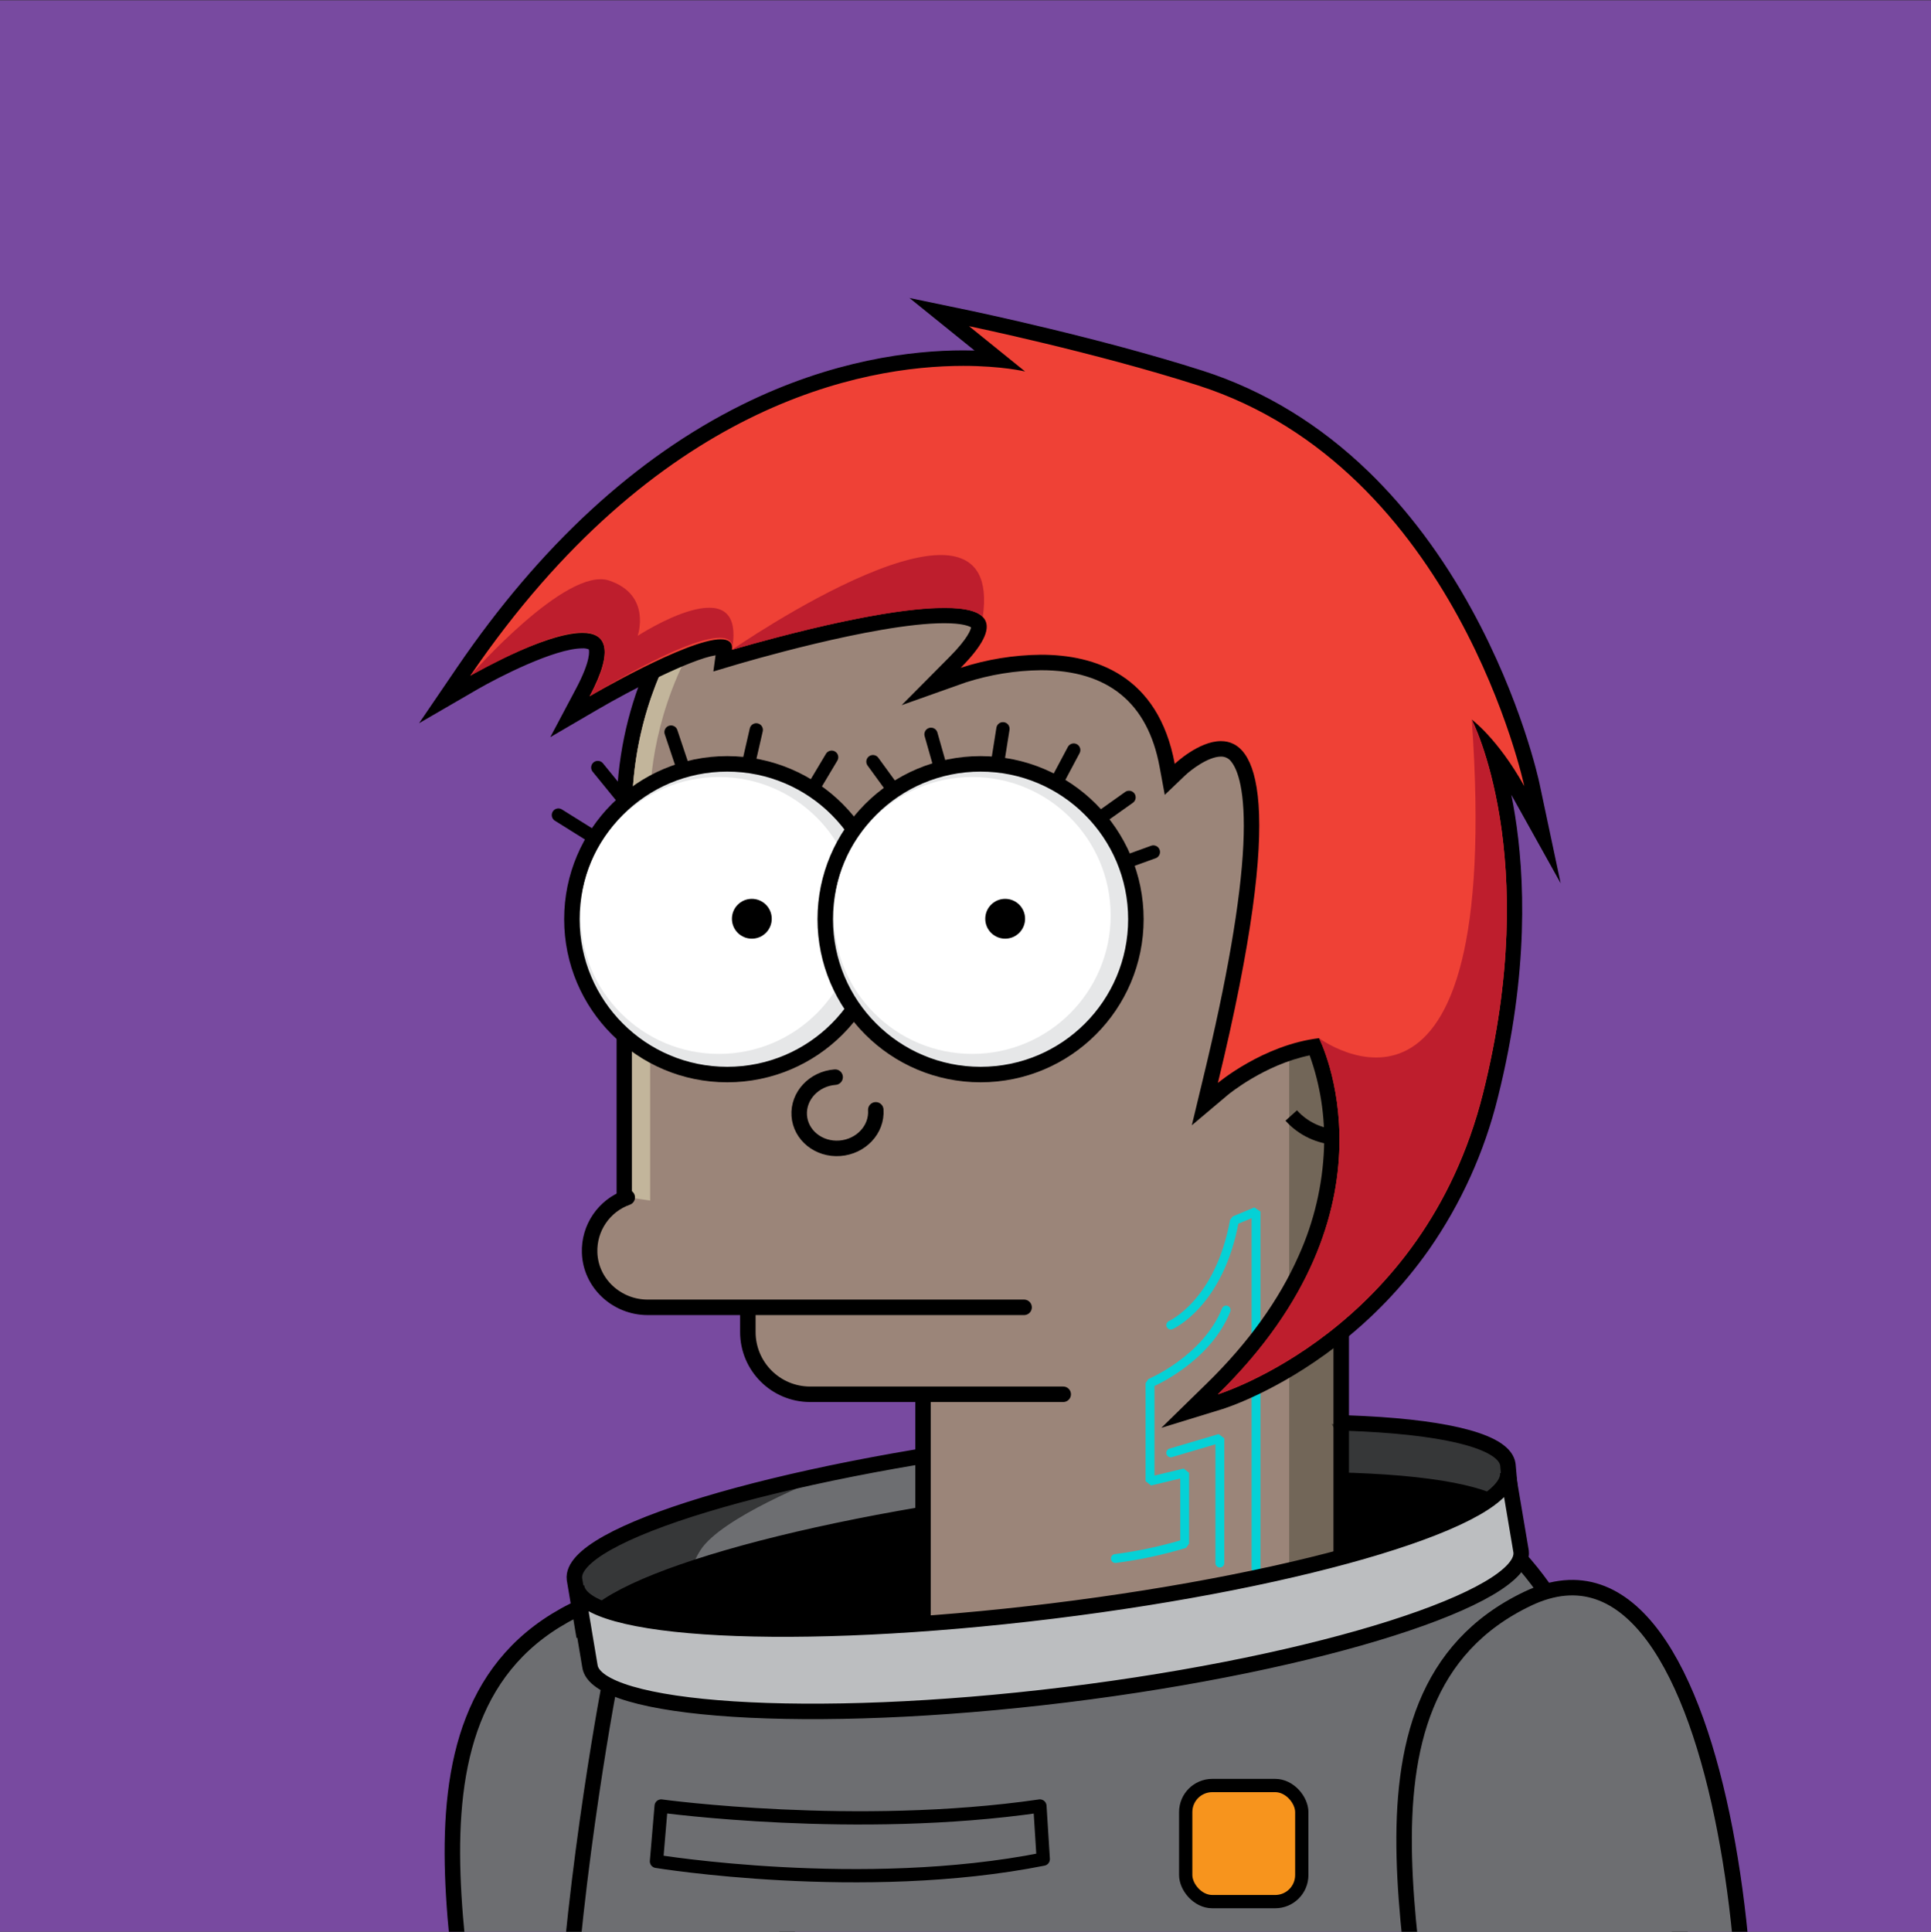 <svg id="eUTuxmwoG1B1" xmlns="http://www.w3.org/2000/svg" xmlns:xlink="http://www.w3.org/1999/xlink" viewBox="0 0 872.74 873" shape-rendering="geometricPrecision" text-rendering="geometricPrecision"><rect x="0" y="0" width="872.74" height="873" fill="#333333" stroke="none"/><style><![CDATA[#eUTuxmwoG1B29_to {animation: eUTuxmwoG1B29_to__to 10000ms linear infinite normal forwards}@keyframes eUTuxmwoG1B29_to__to { 0% {transform: translate(339.8px,415.2px)} 40% {transform: translate(339.8px,415.2px)} 42% {transform: translate(369.8px,415.2px)} 45% {transform: translate(369.8px,415.2px)} 47% {transform: translate(279.8px,415.2px)} 52% {transform: translate(279.8px,415.2px)} 54% {transform: translate(339.8px,415.2px)} 100% {transform: translate(339.8px,415.2px)}} #eUTuxmwoG1B33_to {animation: eUTuxmwoG1B33_to__to 10000ms linear infinite normal forwards}@keyframes eUTuxmwoG1B33_to__to { 0% {transform: translate(454.3px,415.2px)} 40% {transform: translate(454.3px,415.2px)} 42% {transform: translate(484.3px,415.2px)} 45% {transform: translate(484.3px,415.2px)} 47% {transform: translate(394.3px,415.2px)} 52% {transform: translate(394.3px,415.2px)} 54% {transform: translate(454.3px,415.2px)} 100% {transform: translate(454.3px,415.2px)}} #eUTuxmwoG1B61 {animation: eUTuxmwoG1B61_c_o 10000ms linear infinite normal forwards}@keyframes eUTuxmwoG1B61_c_o { 0% {opacity: 0} 60% {opacity: 0} 61% {opacity: 1} 99% {opacity: 1} 100% {opacity: 0}}]]></style><g id="eUTuxmwoG1B2" style="isolation:isolate"><g id="eUTuxmwoG1B3"><rect id="eUTuxmwoG1B4" width="874.88" height="878.03" rx="0" ry="0" transform="matrix(1 0 0 1 0 0.13)" fill="rgb(120,74,160)" stroke="none" stroke-width="1" stroke-miterlimit="1"/><path id="eUTuxmwoG1B5" d="M161.12,1154.71C161.12,1154.71,218.18,1081.37,219.12,995.87C220.06,910.37,166.12,774.35,259.39,727.76C352.66,681.17,375.85,954,350.59,1029.17C325.33,1104.34,277.22,1168.82,277.22,1168.82Z" fill="rgb(109,110,113)" stroke="rgb(0,0,0)" stroke-width="7" stroke-miterlimit="1"/><path id="eUTuxmwoG1B6" d="M276,758.42C276,758.42,259.63,842.66,255,926.31L770.5,926.31C770.5,926.31,740.5,744.88,674.5,692.63C589,625,276,758.42,276,758.42Z" fill="rgb(109,110,113)" stroke="rgb(0,0,0)" stroke-width="7" stroke-miterlimit="1"/><ellipse id="eUTuxmwoG1B7" rx="212" ry="37.17" transform="matrix(0.993 -0.122 0.122 0.993 471.02 691.165)" fill="rgb(0,0,0)" stroke="rgb(0,0,0)" stroke-width="7" stroke-miterlimit="1"/><path id="eUTuxmwoG1B8" d="M683.84,687.94C681.33,667.57,585.1,662.62,468.84,676.89C352.58,691.16,261.49,719.24,264,739.62L259.63,713.62C257.13,693.25,350.31,665.16,466.52,650.89C582.73,636.62,678.97,641.57,681.52,661.95Z" fill="rgb(109,110,113)" stroke="rgb(0,0,0)" stroke-width="7" stroke-miterlimit="1"/><path id="eUTuxmwoG1B9" d="M370.81,668.15C309,682.23,260.61,700.3,262.28,713.92C263.89,727.05,260.7,731.55,320.45,731.68C328.61,731.68,301.65,724.14,316.53,700.61C326.05,685.56,370.81,668.15,370.81,668.15Z" opacity="0.5" fill="rgb(0,0,0)" stroke="none" stroke-width="1" stroke-miterlimit="1"/><g id="eUTuxmwoG1B10"><g id="eUTuxmwoG1B11"><g id="eUTuxmwoG1B12"><path id="eUTuxmwoG1B13" d="M282.18,550.38L282.18,366.7C282.177,355.737,283.283,344.801,285.48,334.06C287.608,323.632,290.771,313.441,294.92,303.64C324.891,232.6,400.779,192.528,476.347,207.837C551.915,223.147,606.222,289.596,606.18,366.7L606.18,736.7L603.68,736.7L419.68,746.7L417.18,746.7L417.18,575.7L282.18,575.7Z" fill="rgb(114,102,88)" stroke="rgb(0,0,0)" stroke-width="7" stroke-miterlimit="1"/></g><path id="eUTuxmwoG1B14" d="M285.68,552.81L285.68,366.6C285.753,302.923,323.862,245.45,382.49,220.6C392.078,216.549,402.043,213.457,412.24,211.37C433.12,207.1,435.24,207.1,456.13,211.37C486.49,217.623,514.35,232.643,536.26,254.57C543.44,261.75,549.923,269.595,555.62,278C573.298,304.17,582.724,335.039,582.68,366.62L582.68,733.1L420.68,743.1L420.68,572.1L285.68,572.1Z" fill="rgb(155,133,121)" stroke="none" stroke-width="1" stroke-miterlimit="1"/></g><path id="eUTuxmwoG1B15" d="M285.68,552.81L285.68,366.6C285.753,302.923,323.862,245.45,382.49,220.6C392.05,216.6,421.98,207.76,412.24,211.37C287.34,257.64,293.84,364.89,293.84,364.89L293.84,559.59Z" fill="rgb(194,181,155)" stroke="none" stroke-width="1" stroke-miterlimit="1"/><path id="eUTuxmwoG1B16" d="M283.51,541.05C272.99,544.774,266.106,554.898,266.51,566.05C266.97,579.93,278.83,590.73,292.72,590.73L462.86,590.73C462.86,590.73,338.01,590.73,338.01,590.73L338.01,602C338.01,617.541,350.609,630.14,366.15,630.14L480.53,630.14C480.53,630.14,543.78,596.07,494.28,579.98C444.78,563.89,283.51,541.05,283.51,541.05Z" fill="rgb(155,133,121)" stroke="none" stroke-width="1" stroke-miterlimit="1"/><path id="eUTuxmwoG1B17" d="M480.53,630.09L366.15,630.09C350.624,630.096,338.028,617.526,338,602L338,590.8C338,590.8,462.85,590.8,462.85,590.8L292.7,590.8C278.81,590.8,266.95,580,266.49,566.12C266.086,554.968,272.97,544.844,283.49,541.12" fill="none" stroke="rgb(0,0,0)" stroke-width="7" stroke-linecap="round" stroke-linejoin="round" stroke-miterlimit="1"/><g id="eUTuxmwoG1B18"><g id="eUTuxmwoG1B19"><path id="eUTuxmwoG1B20" d="M585.79,462.11C597.993,451.128,616.788,452.117,627.772,464.318C638.756,476.519,637.772,495.314,625.573,506.3C613.374,517.287,594.579,516.307,583.59,504.11" fill="rgb(114,102,88)" stroke="rgb(0,0,0)" stroke-width="7" stroke-miterlimit="1"/><path id="eUTuxmwoG1B21" d="M597.5,484.68C596.499,481.774,597.347,478.55,599.649,476.513C601.951,474.476,605.253,474.026,608.016,475.373C610.779,476.72,612.459,479.599,612.271,482.668C612.084,485.736,610.067,488.389,607.16,489.39" fill="none" stroke="rgb(0,0,0)" stroke-width="5" stroke-linecap="round" stroke-miterlimit="1"/><path id="eUTuxmwoG1B22" d="M597.54,485C594.723,479.226,597.121,472.262,602.895,469.445C608.669,466.628,615.633,469.026,618.45,474.8" fill="none" stroke="rgb(0,0,0)" stroke-width="5" stroke-linecap="round" stroke-miterlimit="1"/></g><path id="eUTuxmwoG1B23" d="M594.12,466.15C594.12,466.15,609.87,452.86,624.69,471.05" fill="none" stroke="rgb(230,231,232)" stroke-width="6" stroke-linecap="round" stroke-miterlimit="1"/></g><path id="eUTuxmwoG1B24" d="M395.82,501.55C396.42,510.43,389.15,518.2,379.6,518.92C370.05,519.64,361.82,513.02,361.23,504.14C360.64,495.26,367.89,487.49,377.45,486.77" fill="none" stroke="rgb(0,0,0)" stroke-width="7" stroke-linecap="round" stroke-miterlimit="1"/><g id="eUTuxmwoG1B25"><g id="eUTuxmwoG1B26"><circle id="eUTuxmwoG1B27" r="70.2" transform="matrix(1 0 0 1 328.68 415.4)" fill="rgb(230,231,232)" stroke="rgb(0,0,0)" stroke-width="7" stroke-miterlimit="1"/><circle id="eUTuxmwoG1B28" r="62.56" transform="matrix(1 0 0 1 324.92 413.7)" fill="rgb(255,255,255)" stroke="none" stroke-width="1" stroke-miterlimit="1"/><g id="eUTuxmwoG1B29_to" transform="translate(339.8,415.2)"><circle id="eUTuxmwoG1B29" r="9" transform="translate(0,-0)" fill="rgb(0,0,0)" stroke="none" stroke-width="1" stroke-miterlimit="1"/></g></g><g id="eUTuxmwoG1B30"><circle id="eUTuxmwoG1B31" r="70.2" transform="matrix(1 0 0 1 443.18 415.4)" fill="rgb(230,231,232)" stroke="rgb(0,0,0)" stroke-width="7" stroke-miterlimit="1"/><circle id="eUTuxmwoG1B32" r="62.56" transform="matrix(1 0 0 1 439.42 413.7)" fill="rgb(255,255,255)" stroke="none" stroke-width="1" stroke-miterlimit="1"/><g id="eUTuxmwoG1B33_to" transform="translate(454.3,415.2)"><circle id="eUTuxmwoG1B33" r="9" transform="translate(0,-0)" fill="rgb(0,0,0)" stroke="none" stroke-width="1" stroke-miterlimit="1"/></g></g></g><line id="eUTuxmwoG1B34" x1="252.37" y1="368.34" x2="266.78" y2="377.34" fill="none" stroke="rgb(0,0,0)" stroke-width="6" stroke-linecap="round" stroke-miterlimit="1"/><line id="eUTuxmwoG1B35" x1="270.18" y1="346.84" x2="280.35" y2="359.32" fill="none" stroke="rgb(0,0,0)" stroke-width="6" stroke-linecap="round" stroke-miterlimit="1"/><line id="eUTuxmwoG1B36" x1="303.28" y1="330.84" x2="308.7" y2="347.03" fill="none" stroke="rgb(0,0,0)" stroke-width="6" stroke-linecap="round" stroke-miterlimit="1"/><line id="eUTuxmwoG1B37" x1="341.8" y1="329.84" x2="338.28" y2="345.2" fill="none" stroke="rgb(0,0,0)" stroke-width="6" stroke-linecap="round" stroke-miterlimit="1"/><line id="eUTuxmwoG1B38" x1="375.87" y1="342.2" x2="367.21" y2="356.71" fill="none" stroke="rgb(0,0,0)" stroke-width="6" stroke-linecap="round" stroke-miterlimit="1"/><line id="eUTuxmwoG1B39" x1="394.54" y1="344.2" x2="403.98" y2="357.16" fill="none" stroke="rgb(0,0,0)" stroke-width="6" stroke-linecap="round" stroke-miterlimit="1"/><line id="eUTuxmwoG1B40" x1="420.78" y1="331.84" x2="425.11" y2="347.08" fill="none" stroke="rgb(0,0,0)" stroke-width="6" stroke-linecap="round" stroke-miterlimit="1"/><line id="eUTuxmwoG1B41" x1="453.3" y1="329.34" x2="450.78" y2="345.2" fill="none" stroke="rgb(0,0,0)" stroke-width="6" stroke-linecap="round" stroke-miterlimit="1"/><line id="eUTuxmwoG1B42" x1="485.28" y1="338.96" x2="478.78" y2="351.18" fill="none" stroke="rgb(0,0,0)" stroke-width="6" stroke-linecap="round" stroke-miterlimit="1"/><line id="eUTuxmwoG1B43" x1="510.28" y1="360.34" x2="496.71" y2="369.98" fill="none" stroke="rgb(0,0,0)" stroke-width="6" stroke-linecap="round" stroke-miterlimit="1"/><line id="eUTuxmwoG1B44" x1="521.28" y1="385.03" x2="508.51" y2="389.65" fill="none" stroke="rgb(0,0,0)" stroke-width="6" stroke-linecap="round" stroke-miterlimit="1"/><g id="eUTuxmwoG1B45"><path id="eUTuxmwoG1B46" d="M504.11,704.32C514.716,702.945,525.192,700.701,535.43,697.61L535.43,665.61L519.77,669.36L519.77,625.07C519.77,625.07,545.18,614.47,554.18,592.02" fill="none" stroke="rgb(5,209,214)" stroke-width="4" stroke-linecap="round" stroke-miterlimit="1"/><polyline id="eUTuxmwoG1B47" points="529.14,656.57 551.34,650 551.34,679.94 551.34,706.37" fill="none" stroke="rgb(5,209,214)" stroke-width="4" stroke-linecap="round" stroke-miterlimit="1"/><path id="eUTuxmwoG1B48" d="M529.15,598.82C529.15,598.82,551.15,589.07,557.93,551.57L567.68,547.5L567.68,708.77" fill="none" stroke="rgb(5,209,214)" stroke-width="4" stroke-linecap="round" stroke-miterlimit="1"/></g></g><path id="eUTuxmwoG1B49" d="M601.86,643.55C654.42,643.55,678.44,653.13,679.81,664.32C680.92,673.32,645.98,691.16,603.16,702.32C603.16,702.32,607.94,692.32,608.16,673.94C608.42,652.51,601.86,643.55,601.86,643.55Z" opacity="0.5" fill="rgb(0,0,0)" stroke="none" stroke-width="1" stroke-miterlimit="1"/><path id="eUTuxmwoG1B50" d="M681.44,665.32C683.94,685.7,591.76,713.78,475.55,728.05C359.34,742.32,263.1,737.37,260.6,717L266.6,752.83C269.1,773.21,365.33,780.16,481.6,765.89C597.87,751.62,689.99,721.53,687.49,701.16Z" fill="rgb(188,190,192)" stroke="rgb(0,0,0)" stroke-width="7" stroke-miterlimit="1"/><path id="eUTuxmwoG1B51" d="M588.53,1141.44C588.53,1141.44,646.23,1069.98,647.88,985.83C649.53,901.68,596.88,767.1,690.51,722.45C784.14,677.8,805,946.6,779.06,1020.3C753.12,1094,704.47,1156.82,704.47,1156.82Z" fill="rgb(109,110,113)" stroke="rgb(0,0,0)" stroke-width="7" stroke-miterlimit="1"/><rect id="eUTuxmwoG1B52" width="52.46" height="52.46" rx="12" ry="12" transform="matrix(1 0 0 1 535.9 806.9)" fill="rgb(247,148,29)" stroke="rgb(0,0,0)" stroke-width="6" stroke-miterlimit="1"/><path id="eUTuxmwoG1B53" d="M470,816.16C386.86,828.22,298.82,816.16,298.82,816.16L296.7,841.16C296.7,841.16,389.86,856.42,471.51,840.16Z" fill="none" stroke="rgb(0,0,0)" stroke-width="6" stroke-linecap="round" stroke-linejoin="round" stroke-miterlimit="1"/><g id="eUTuxmwoG1B54"><g id="eUTuxmwoG1B55"><path id="eUTuxmwoG1B56" d="M548,627.59C571.91,604.22,600.67,566.26,601.88,518.19C602.45,495.29,596.51,478.73,594.08,472.97C571.35,476.59,552.89,491.91,552.69,492.07L544.53,498.93L547,488.57C571.83,386.25,567.39,352.5,559.3,342.21C557.568,339.792,554.764,338.373,551.79,338.41C544.69,338.41,536.05,345.14,533.32,347.74L528.64,352.18L527.46,345.84C521.76,315,502.57,299.37,470.46,299.37C458.526,299.502,446.68,301.43,435.32,305.09L420.9,310.2L431.7,299.32C443.29,287.65,442.7,283.19,442.26,282.1C441.88,281.17,439.62,278.1,426.81,278.1C394.95,278.1,332.44,296.78,331.81,296.97L326.63,298.53L327.33,293.16C327.352,292.967,327.352,292.773,327.33,292.58C326.807,292.413,326.258,292.342,325.71,292.37C313.99,292.37,280.23,310.61,268.21,317.64L257.58,323.86L263.38,313C271.26,298.15,270.02,293.06,269.12,291.57C268.22,290.08,266.3,289.48,263.22,289.48C247.09,289.48,214.62,308.17,214.29,308.36L201,316.08L209.68,303.37C246.68,249.09,289.5,209.65,336.8,186.17C377.2,166.11,412.71,161.9,435.39,161.9C441.56,161.9,446.86,162.21,451.17,162.61L424.38,141L438.56,144C439.13,144.12,496.39,156.1,542.56,170.88C569.77,179.6,594.56,194.72,616.33,215.81C633.67,232.63,649.1,253.27,662.18,277.14C684.42,317.71,692.09,353.14,692.4,354.58L697.22,377.24L685.88,357C682.589,351.04,678.824,345.355,674.62,340C677.526,349.432,679.755,359.06,681.29,368.81C685.58,395.43,687.73,438.93,673.64,495.01C659.44,551.49,627.04,586.1,602.36,605.19C575.59,625.89,552.44,633.14,551.47,633.44L537.68,637.67Z" fill="rgb(239,65,54)" stroke="none" stroke-width="1" stroke-miterlimit="1"/><path id="eUTuxmwoG1B57" d="M437.85,147.37C437.85,147.37,495,159.26,541.44,174.16C658.44,211.66,688.93,355.26,688.93,355.26C676.93,333.76,665.18,325.17,665.18,325.17C665.18,325.17,697.24,386.71,670.24,494.17C643.24,601.63,550.44,630.1,550.44,630.1C635.94,546.54,596.18,469.16,596.18,469.16C570.93,472.16,550.44,489.4,550.44,489.4C581.81,360.11,567.65,334.92,551.83,334.92C541.72,334.92,530.94,345.21,530.94,345.21C523.48,304.9,494.73,295.88,470.49,295.88C458.156,295.997,445.912,297.993,434.18,301.8C454.69,281.16,445.97,274.65,426.81,274.65C394.06,274.65,330.81,293.65,330.81,293.65C331.26,290.28,329.27,288.9,325.75,288.9C310.51,288.9,266.48,314.65,266.48,314.65C278.05,292.83,273.48,285.99,263.23,285.99C245.96,285.99,212.55,305.34,212.55,305.34C296.4,182.48,389.87,165.34,435.37,165.34C452.9,165.34,463.31,167.88,463.31,167.88L437.86,147.31M410.92,134.56L433.46,152.76L440.46,158.41C438.83,158.41,437.14,158.34,435.38,158.34C412.32,158.34,376.23,162.62,335.23,182.97C287.38,206.73,244.16,246.55,206.76,301.34L189.4,326.83L216,311.4C224.85,306.29,250.58,293.01,263.18,293L263.18,293C264.175,292.931,265.172,293.084,266.1,293.45C266.28,294.01,267.22,298.25,260.25,311.38L248.71,333.13L270,320.7C285.24,311.79,311.93,298.02,323.41,296.13L322.41,303.45L332.77,300.36C333.39,300.18,395.42,281.64,426.77,281.64C435.18,281.64,438.1,283.01,438.89,283.51C438.71,284.58,437.47,288.51,429.18,296.85L407.51,318.67L436.51,308.38C447.504,304.854,458.965,302.997,470.51,302.87C500.7,302.87,518.73,317.54,524.08,346.48L526.43,359.2L535.8,350.26C538.08,348.1,545.95,341.91,551.85,341.91C553.751,341.87,555.543,342.796,556.61,344.37C559.12,347.56,563.15,356.68,561.94,381.85C560.73,407.02,554.59,442.71,543.66,487.74L538.66,508.53L555,494.75C555.17,494.61,571.48,481.11,591.92,476.93C596.741,490.367,598.944,504.604,598.41,518.87C597.762,535.623,593.888,552.094,587,567.38C578.18,587.38,564.22,606.81,545.52,625.09L524.89,645.25L552.47,636.78C553.47,636.48,577.2,629.05,604.47,607.96C620.342,595.709,634.285,581.143,645.83,564.75C660.363,543.9,670.929,520.55,677,495.87C691.24,439.21,689.05,395.2,684.71,368.26Q683.95,363.48,683.07,359.17L705.37,399.17L695.75,353.84C695.43,352.34,687.65,316.46,665.17,275.45C651.92,251.27,636.28,230.36,618.69,213.29C596.55,191.82,571.27,176.42,543.55,167.53C497.26,152.7,439.82,140.68,439.24,140.53L410.88,134.63Z" fill="rgb(0,0,0)" stroke="none" stroke-width="1" stroke-miterlimit="1"/></g><path id="eUTuxmwoG1B58" d="M665.18,325.17C665.18,325.17,697.24,386.71,670.24,494.17C643.24,601.63,550.44,630.1,550.44,630.1C635.94,546.54,596.18,469.16,596.18,469.16C596.18,469.16,679.84,531.09,665.18,325.17Z" fill="rgb(190,30,45)" stroke="none" stroke-width="1" stroke-miterlimit="1"/></g><path id="eUTuxmwoG1B59" d="M330.8,293.66C330.8,293.66,454.3,208.11,444.18,278.81C444.18,278.81,437.44,263.12,330.8,293.66Z" fill="rgb(190,30,45)" stroke="none" stroke-width="1" stroke-miterlimit="1"/><path id="eUTuxmwoG1B60" d="M212.54,305.35C212.54,305.35,255.84,255.87,275.27,262.35C294.7,268.83,288.2,287.35,288.2,287.35C288.2,287.35,337.91,254.93,330.8,293.64C330.8,293.64,337.7,272.22,266.47,314.64C266.47,314.66,301.7,256.37,212.54,305.35Z" fill="rgb(190,30,45)" stroke="none" stroke-width="1" stroke-miterlimit="1"/><g id="eUTuxmwoG1B61" opacity="0"><g id="eUTuxmwoG1B62"><g id="eUTuxmwoG1B63" style="mix-blend-mode:multiply" opacity="0.5"><path id="eUTuxmwoG1B64" d="M754.92,320.17L720.18,320.17L650.07,364.05L650.07,320.17L131.82,320.17C123.384,320.181,115.291,316.837,109.322,310.876C103.354,304.915,100,296.826,100,288.39L100,99.16C100,81.608,114.228,67.38,131.78,67.38L754.88,67.38C763.316,67.369,771.409,70.713,777.378,76.674C783.346,82.635,786.7,90.724,786.7,99.16L786.7,288.39C786.7,296.819,783.352,304.902,777.392,310.862C771.432,316.822,763.349,320.17,754.92,320.17Z" fill="rgb(0,0,0)" stroke="none" stroke-width="1" stroke-miterlimit="1"/><path id="eUTuxmwoG1B65" d="M754.92,320.17L720.18,320.17L650.07,364.05L650.07,320.17L131.82,320.17C123.384,320.181,115.291,316.837,109.322,310.876C103.354,304.915,100,296.826,100,288.39L100,99.16C100,81.608,114.228,67.38,131.78,67.38L754.88,67.38C763.316,67.369,771.409,70.713,777.378,76.674C783.346,82.635,786.7,90.724,786.7,99.16L786.7,288.39C786.7,296.819,783.352,304.902,777.392,310.862C771.432,316.822,763.349,320.17,754.92,320.17Z" fill="none" stroke="rgb(0,0,0)" stroke-width="7" stroke-linecap="round" stroke-linejoin="round" stroke-miterlimit="1"/></g><g id="eUTuxmwoG1B66"><path id="eUTuxmwoG1B67" d="M747.92,305.17L713.18,305.17L643.07,349.05L643.07,305.17L124.82,305.17C116.384,305.181,108.291,301.837,102.322,295.876C96.354,289.915,93,281.826,93,273.39L93,84.16C93,66.608,107.228,52.38,124.78,52.38L747.88,52.38C756.316,52.369,764.409,55.713,770.378,61.674C776.346,67.635,779.7,75.724,779.7,84.16L779.7,273.39C779.7,281.819,776.352,289.902,770.392,295.862C764.432,301.822,756.349,305.17,747.92,305.17Z" fill="rgb(255,255,255)" stroke="none" stroke-width="1" stroke-miterlimit="1"/><path id="eUTuxmwoG1B68" d="M747.92,305.17L713.18,305.17L643.07,349.05L643.07,305.17L124.82,305.17C116.384,305.181,108.291,301.837,102.322,295.876C96.354,289.915,93,281.826,93,273.39L93,84.16C93,66.608,107.228,52.38,124.78,52.38L747.88,52.38C756.316,52.369,764.409,55.713,770.378,61.674C776.346,67.635,779.7,75.724,779.7,84.16L779.7,273.39C779.7,281.819,776.352,289.902,770.392,295.862C764.432,301.822,756.349,305.17,747.92,305.17Z" fill="none" stroke="rgb(0,0,0)" stroke-width="7" stroke-linecap="round" stroke-linejoin="round" stroke-miterlimit="1"/></g></g><g id="eUTuxmwoG1B69"><path id="eUTuxmwoG1B70" d="M168.62,98.12L168.62,102.77L159.37,102.77L159.37,132.87L153.67,132.87L153.67,102.77L144.37,102.77L144.37,98.12Z" fill="rgb(0,0,0)" stroke="none" stroke-width="1" stroke-miterlimit="1"/><path id="eUTuxmwoG1B71" d="M199.42,121.22L178.42,121.22C178.507,123.24,179.387,125.145,180.87,126.52C182.347,127.855,184.28,128.571,186.27,128.52C189.025,128.709,191.611,127.177,192.77,124.67L198.92,124.67C198.112,127.171,196.529,129.349,194.4,130.89C192.029,132.568,189.173,133.422,186.27,133.32C183.797,133.361,181.358,132.747,179.2,131.54C177.125,130.372,175.426,128.638,174.3,126.54C173.076,124.244,172.463,121.671,172.52,119.07C172.466,116.472,173.061,113.901,174.25,111.59C175.344,109.486,177.03,107.748,179.1,106.59C181.297,105.392,183.768,104.789,186.27,104.84C188.695,104.798,191.089,105.383,193.22,106.54C195.229,107.641,196.878,109.297,197.97,111.31C199.137,113.484,199.723,115.923,199.67,118.39C199.666,119.339,199.582,120.285,199.42,121.22ZM193.67,116.62C193.713,114.685,192.888,112.832,191.42,111.57C189.903,110.281,187.96,109.603,185.97,109.67C184.11,109.63,182.305,110.299,180.92,111.54C179.485,112.865,178.594,114.675,178.42,116.62Z" fill="rgb(0,0,0)" stroke="none" stroke-width="1" stroke-miterlimit="1"/><path id="eUTuxmwoG1B72" d="M210.92,95.87L210.92,132.87L205.22,132.87L205.22,95.87Z" fill="rgb(0,0,0)" stroke="none" stroke-width="1" stroke-miterlimit="1"/><path id="eUTuxmwoG1B73" d="M224.12,95.87L224.12,132.87L218.42,132.87L218.42,95.87Z" fill="rgb(0,0,0)" stroke="none" stroke-width="1" stroke-miterlimit="1"/><path id="eUTuxmwoG1B74" d="M283.8,106.22C285.516,107.124,286.925,108.516,287.85,110.22C288.88,112.192,289.386,114.396,289.32,116.62L289.32,132.87L283.67,132.87L283.67,117.47C283.81,115.409,283.147,113.373,281.82,111.79C280.502,110.429,278.662,109.701,276.77,109.79C274.873,109.706,273.029,110.433,271.7,111.79C270.357,113.366,269.682,115.404,269.82,117.47L269.82,132.87L264.17,132.87L264.17,117.47C264.31,115.409,263.647,113.373,262.32,111.79C261.002,110.429,259.162,109.701,257.27,109.79C255.373,109.706,253.529,110.433,252.2,111.79C250.857,113.366,250.182,115.404,250.32,117.47L250.32,132.87L244.62,132.87L244.62,105.32L250.32,105.32L250.32,108.47C251.277,107.319,252.494,106.411,253.87,105.82C255.32,105.185,256.887,104.861,258.47,104.87C260.523,104.836,262.551,105.317,264.37,106.27C266.077,107.168,267.472,108.563,268.37,110.27C269.226,108.566,270.588,107.168,272.27,106.27C274.012,105.297,275.975,104.791,277.97,104.8C280,104.788,282.003,105.275,283.8,106.22Z" fill="rgb(0,0,0)" stroke="none" stroke-width="1" stroke-miterlimit="1"/><path id="eUTuxmwoG1B75" d="M321.62,121.22L300.57,121.22C300.653,123.241,301.534,125.147,303.02,126.52C304.497,127.855,306.43,128.571,308.42,128.52C311.175,128.709,313.761,127.177,314.92,124.67L321.07,124.67C320.262,127.171,318.679,129.349,316.55,130.89C314.178,132.567,311.323,133.42,308.42,133.32C305.947,133.361,303.508,132.747,301.35,131.54C299.275,130.372,297.576,128.638,296.45,126.54C295.226,124.244,294.613,121.671,294.67,119.07C294.616,116.472,295.211,113.901,296.4,111.59C297.492,109.484,299.178,107.745,301.25,106.59C303.447,105.392,305.918,104.789,308.42,104.84C310.845,104.798,313.239,105.383,315.37,106.54C317.376,107.644,319.024,109.299,320.12,111.31C321.283,113.486,321.868,115.923,321.82,118.39C321.827,119.337,321.76,120.283,321.62,121.22ZM315.87,116.62C315.913,114.685,315.088,112.832,313.62,111.57C312.103,110.281,310.16,109.603,308.17,109.67C306.31,109.628,304.504,110.297,303.12,111.54C301.685,112.865,300.794,114.675,300.62,116.62Z" fill="rgb(0,0,0)" stroke="none" stroke-width="1" stroke-miterlimit="1"/><path id="eUTuxmwoG1B76" d="M333.67,126L327.62,139.8L323.92,139.8L327.47,126Z" fill="rgb(0,0,0)" stroke="none" stroke-width="1" stroke-miterlimit="1"/><path id="eUTuxmwoG1B77" d="M388.67,105.32L380.12,132.87L374.12,132.87L368.57,112.52L363,132.87L357,132.87L348.4,105.32L354.2,105.32L360,127.47L365.85,105.32L371.8,105.32L377.4,127.37L383.1,105.32Z" fill="rgb(0,0,0)" stroke="none" stroke-width="1" stroke-miterlimit="1"/><path id="eUTuxmwoG1B78" d="M412.8,106.22C414.468,107.137,415.826,108.529,416.7,110.22C417.693,112.204,418.181,114.402,418.12,116.62L418.12,132.87L412.47,132.87L412.47,117.47C412.61,115.409,411.947,113.373,410.62,111.79C409.302,110.429,407.462,109.701,405.57,109.79C403.673,109.706,401.829,110.433,400.5,111.79C399.157,113.366,398.482,115.404,398.62,117.47L398.62,132.87L392.92,132.87L392.92,95.87L398.62,95.87L398.62,108.52C399.608,107.334,400.872,106.407,402.3,105.82C403.842,105.176,405.499,104.853,407.17,104.87C409.131,104.837,411.068,105.301,412.8,106.22Z" fill="rgb(0,0,0)" stroke="none" stroke-width="1" stroke-miterlimit="1"/><path id="eUTuxmwoG1B79" d="M450.42,121.22L429.37,121.22C429.453,123.241,430.334,125.147,431.82,126.52C433.297,127.855,435.23,128.571,437.22,128.52C439.975,128.709,442.561,127.177,443.72,124.67L449.87,124.67C449.062,127.173,447.475,129.353,445.34,130.89C442.973,132.568,440.12,133.422,437.22,133.32C434.744,133.361,432.302,132.747,430.14,131.54C428.069,130.367,426.371,128.634,425.24,126.54C424.024,124.241,423.415,121.67,423.47,119.07C423.413,116.473,424.004,113.902,425.19,111.59C426.284,109.486,427.97,107.748,430.04,106.59C432.241,105.394,434.715,104.791,437.22,104.84C439.645,104.798,442.039,105.383,444.17,106.54C446.176,107.644,447.824,109.299,448.92,111.31C450.083,113.486,450.668,115.923,450.62,118.39C450.627,119.337,450.56,120.283,450.42,121.22ZM444.67,116.62C444.713,114.685,443.888,112.832,442.42,111.57C440.903,110.281,438.96,109.603,436.97,109.67C435.11,109.628,433.304,110.297,431.92,111.54C430.485,112.865,429.594,114.675,429.42,116.62Z" fill="rgb(0,0,0)" stroke="none" stroke-width="1" stroke-miterlimit="1"/><path id="eUTuxmwoG1B80" d="M465.24,106C466.754,105.189,468.453,104.786,470.17,104.83L470.17,110.73L468.72,110.73C466.868,110.601,465.041,111.212,463.64,112.43Q461.92,114.12,461.92,118.33L461.92,132.83L456.22,132.83L456.22,105.32L461.92,105.32L461.92,109.32C462.713,107.939,463.859,106.793,465.24,106Z" fill="rgb(0,0,0)" stroke="none" stroke-width="1" stroke-miterlimit="1"/><path id="eUTuxmwoG1B81" d="M500.47,121.22L479.42,121.22C479.498,123.242,480.38,125.15,481.87,126.52C483.346,127.856,485.28,128.573,487.27,128.52C490.025,128.706,492.609,127.175,493.77,124.67L499.92,124.67C499.108,127.172,497.522,129.35,495.39,130.89C493.023,132.568,490.17,133.422,487.27,133.32C484.794,133.361,482.352,132.747,480.19,131.54C478.119,130.367,476.421,128.634,475.29,126.54C474.074,124.241,473.465,121.67,473.52,119.07C473.463,116.473,474.054,113.902,475.24,111.59C476.334,109.486,478.02,107.748,480.09,106.59C482.291,105.394,484.765,104.791,487.27,104.84C489.711,104.791,492.123,105.376,494.27,106.54C496.276,107.644,497.924,109.299,499.02,111.31C500.183,113.486,500.768,115.923,500.72,118.39C500.71,119.338,500.627,120.285,500.47,121.22ZM494.72,116.62C494.753,114.687,493.93,112.838,492.47,111.57C490.953,110.281,489.01,109.603,487.02,109.67C485.177,109.641,483.391,110.309,482.02,111.54C480.582,112.862,479.691,114.674,479.52,116.62Z" fill="rgb(0,0,0)" stroke="none" stroke-width="1" stroke-miterlimit="1"/><path id="eUTuxmwoG1B82" d="M519.09,111.62C521.285,107.407,525.67,104.794,530.42,104.87C532.256,104.878,534.07,105.277,535.74,106.04C537.364,106.733,538.798,107.806,539.92,109.17L539.92,95.87L545.67,95.87L545.67,132.87L539.92,132.87L539.92,128.72C538.894,130.111,537.55,131.236,536,132C534.245,132.892,532.298,133.338,530.33,133.3C528.008,133.321,525.727,132.687,523.75,131.47C521.745,130.234,520.118,128.47,519.05,126.37C517.874,124.076,517.284,121.527,517.33,118.95C517.293,116.398,517.898,113.877,519.09,111.62ZM538.74,114.12C538.028,112.793,536.967,111.686,535.67,110.92C534.425,110.195,533.01,109.816,531.57,109.82C528.58,109.79,525.818,111.413,524.39,114.04C523.579,115.554,523.176,117.253,523.22,118.97C523.181,120.709,523.584,122.429,524.39,123.97C525.105,125.323,526.177,126.454,527.49,127.24C528.724,127.976,530.133,128.367,531.57,128.37C533.01,128.374,534.425,127.995,535.67,127.27C536.972,126.498,538.035,125.38,538.74,124.04C539.562,122.505,539.969,120.781,539.92,119.04C539.959,117.326,539.552,115.63,538.74,114.12Z" fill="rgb(0,0,0)" stroke="none" stroke-width="1" stroke-miterlimit="1"/><path id="eUTuxmwoG1B83" d="M553.47,100.62C552.41,99.576,552.09,97.992,552.662,96.618C553.233,95.244,554.582,94.354,556.07,94.37C557.021,94.34,557.943,94.701,558.62,95.37C560.022,96.82,560.022,99.12,558.62,100.57C557.943,101.239,557.021,101.6,556.07,101.57C555.11,101.622,554.171,101.278,553.47,100.62ZM558.87,105.32L558.87,132.87L553.17,132.87L553.17,105.32Z" fill="rgb(0,0,0)" stroke="none" stroke-width="1" stroke-miterlimit="1"/><path id="eUTuxmwoG1B84" d="M566.19,111.62C568.385,107.407,572.77,104.794,577.52,104.87C579.356,104.878,581.17,105.277,582.84,106.04C584.464,106.733,585.898,107.806,587.02,109.17L587.02,95.87L592.77,95.87L592.77,132.87L587,132.87L587,128.72C585.988,130.113,584.658,131.245,583.12,132.02C581.365,132.912,579.418,133.358,577.45,133.32C575.128,133.343,572.847,132.708,570.87,131.49C568.865,130.254,567.238,128.49,566.17,126.39C564.994,124.096,564.404,121.547,564.45,118.97C564.404,116.413,565.002,113.885,566.19,111.62ZM585.84,114.12C585.128,112.793,584.067,111.686,582.77,110.92C581.525,110.195,580.11,109.816,578.67,109.82C577.233,109.813,575.82,110.182,574.57,110.89C573.273,111.636,572.207,112.726,571.49,114.04C570.679,115.554,570.276,117.253,570.32,118.97C570.281,120.709,570.684,122.429,571.49,123.97C572.202,125.325,573.275,126.457,574.59,127.24C575.824,127.976,577.233,128.367,578.67,128.37C580.11,128.374,581.525,127.995,582.77,127.27C584.072,126.498,585.135,125.38,585.84,124.04C586.657,122.503,587.063,120.78,587.02,119.04C587.055,117.326,586.649,115.632,585.84,114.12Z" fill="rgb(0,0,0)" stroke="none" stroke-width="1" stroke-miterlimit="1"/><path id="eUTuxmwoG1B85" d="M638.07,105.32L621.17,145.82L615.27,145.82L620.87,132.42L610,105.32L616.35,105.32L624.1,126.32L632.1,105.32Z" fill="rgb(0,0,0)" stroke="none" stroke-width="1" stroke-miterlimit="1"/><path id="eUTuxmwoG1B86" d="M647.27,131.54C645.183,130.371,643.468,128.639,642.32,126.54C641.085,124.247,640.464,121.674,640.52,119.07C640.467,116.467,641.106,113.896,642.37,111.62C643.53,109.514,645.264,107.78,647.37,106.62C651.851,104.286,657.189,104.286,661.67,106.62C663.772,107.786,665.504,109.518,666.67,111.62C667.929,113.898,668.567,116.467,668.52,119.07C668.566,121.679,667.909,124.252,666.62,126.52C665.392,128.636,663.598,130.368,661.44,131.52C659.224,132.717,656.739,133.329,654.22,133.3C651.79,133.327,649.395,132.72,647.27,131.54ZM658.44,127.32C659.76,126.586,660.845,125.494,661.57,124.17C662.41,122.605,662.824,120.846,662.77,119.07C662.822,117.307,662.426,115.559,661.62,113.99C660.933,112.689,659.893,111.608,658.62,110.87C657.366,110.175,655.954,109.813,654.52,109.82C653.092,109.809,651.686,110.171,650.44,110.87C649.154,111.591,648.11,112.677,647.44,113.99C646.661,115.567,646.283,117.312,646.34,119.07C646.34,122.07,647.09,124.33,648.61,125.94C650.08,127.538,652.169,128.424,654.34,128.37C655.774,128.373,657.184,128.011,658.44,127.32Z" fill="rgb(0,0,0)" stroke="none" stroke-width="1" stroke-miterlimit="1"/><path id="eUTuxmwoG1B87" d="M699.22,105.32L699.22,132.87L693.52,132.87L693.52,129.62C692.574,130.78,691.364,131.696,689.99,132.29C688.536,132.95,686.957,133.291,685.36,133.29C683.339,133.323,681.34,132.859,679.54,131.94C677.839,131.034,676.446,129.641,675.54,127.94C674.51,125.968,674.004,123.764,674.07,121.54L674.07,105.34L679.72,105.34L679.72,120.69C679.576,122.749,680.24,124.782,681.57,126.36C682.873,127.713,684.694,128.441,686.57,128.36C688.471,128.45,690.32,127.722,691.65,126.36C692.995,124.789,693.67,122.753,693.53,120.69L693.53,105.32Z" fill="rgb(0,0,0)" stroke="none" stroke-width="1" stroke-miterlimit="1"/><path id="eUTuxmwoG1B88" d="M166.05,166.22C167.718,167.137,169.076,168.529,169.95,170.22C170.948,172.202,171.436,174.402,171.37,176.62L171.37,192.87L165.72,192.87L165.72,177.47C165.86,175.409,165.197,173.373,163.87,171.79C162.552,170.428,160.713,169.7,158.82,169.79C156.923,169.706,155.079,170.433,153.75,171.79C152.407,173.366,151.732,175.404,151.87,177.47L151.87,192.87L146.17,192.87L146.17,155.87L151.87,155.87L151.87,168.52C152.858,167.334,154.122,166.407,155.55,165.82C157.092,165.177,158.749,164.853,160.42,164.87C162.381,164.836,164.318,165.3,166.05,166.22Z" fill="rgb(0,0,0)" stroke="none" stroke-width="1" stroke-miterlimit="1"/><path id="eUTuxmwoG1B89" d="M178.92,160.62C177.86,159.576,177.54,157.992,178.112,156.618C178.683,155.244,180.032,154.354,181.52,154.37C182.471,154.34,183.393,154.701,184.07,155.37C185.472,156.82,185.472,159.12,184.07,160.57C183.393,161.239,182.471,161.6,181.52,161.57C180.56,161.619,179.622,161.276,178.92,160.62ZM184.32,165.32L184.32,192.87L178.62,192.87L178.62,165.32Z" fill="rgb(0,0,0)" stroke="none" stroke-width="1" stroke-miterlimit="1"/><path id="eUTuxmwoG1B90" d="M191.65,171.62C193.848,167.401,198.243,164.787,203,164.87C204.826,164.87,206.632,165.255,208.3,166C209.922,166.692,211.353,167.766,212.47,169.13L212.47,155.83L218.22,155.83L218.22,192.83L212.47,192.83L212.47,188.68C211.464,190.075,210.137,191.207,208.6,191.98C206.842,192.873,204.891,193.32,202.92,193.28C200.601,193.303,198.323,192.668,196.35,191.45C194.342,190.217,192.715,188.452,191.65,186.35C190.471,184.057,189.877,181.508,189.92,178.93C189.877,176.387,190.472,173.874,191.65,171.62ZM211.3,174.12C210.585,172.792,209.52,171.685,208.22,170.92C206.976,170.194,205.56,169.815,204.12,169.82C202.683,169.814,201.27,170.182,200.02,170.89C198.749,171.633,197.705,172.708,197,174C196.181,175.511,195.774,177.212,195.82,178.93C195.779,180.67,196.186,182.392,197,183.93C197.709,185.287,198.783,186.42,200.1,187.2C201.33,187.937,202.736,188.328,204.17,188.33C205.61,188.335,207.026,187.956,208.27,187.23C209.557,186.451,210.605,185.334,211.3,184C212.113,182.462,212.516,180.74,212.47,179C212.501,177.3,212.098,175.621,211.3,174.12Z" fill="rgb(0,0,0)" stroke="none" stroke-width="1" stroke-miterlimit="1"/><path id="eUTuxmwoG1B91" d="M250.77,181.22L229.72,181.22C229.803,183.241,230.684,185.147,232.17,186.52C233.647,187.855,235.58,188.571,237.57,188.52C240.325,188.709,242.911,187.177,244.07,184.67L250.22,184.67C249.412,187.171,247.829,189.349,245.7,190.89C243.328,192.567,240.473,193.42,237.57,193.32C235.097,193.361,232.658,192.747,230.5,191.54C228.425,190.372,226.726,188.638,225.6,186.54C224.376,184.244,223.763,181.671,223.82,179.07C223.766,176.472,224.361,173.901,225.55,171.59C226.642,169.484,228.328,167.745,230.4,166.59C232.597,165.392,235.068,164.789,237.57,164.84C240.011,164.789,242.424,165.375,244.57,166.54C246.576,167.644,248.224,169.299,249.32,171.31C250.483,173.486,251.068,175.923,251.02,178.39C251.01,179.338,250.927,180.285,250.77,181.22ZM245.02,176.62C245.063,174.685,244.238,172.832,242.77,171.57C241.253,170.281,239.31,169.603,237.32,169.67C235.477,169.641,233.691,170.309,232.32,171.54C230.885,172.865,229.994,174.675,229.82,176.62Z" fill="rgb(0,0,0)" stroke="none" stroke-width="1" stroke-miterlimit="1"/><path id="eUTuxmwoG1B92" d="M294.37,165.32L277.47,205.82L271.57,205.82L277.17,192.42L266.32,165.32L272.67,165.32L280.42,186.32L288.47,165.32Z" fill="rgb(0,0,0)" stroke="none" stroke-width="1" stroke-miterlimit="1"/><path id="eUTuxmwoG1B93" d="M303.57,191.54C301.483,190.371,299.768,188.639,298.62,186.54C297.385,184.247,296.764,181.674,296.82,179.07C296.773,176.467,297.411,173.898,298.67,171.62C299.847,169.509,301.598,167.776,303.72,166.62C308.201,164.286,313.539,164.286,318.02,166.62C320.142,167.776,321.893,169.509,323.07,171.62C324.329,173.898,324.967,176.467,324.92,179.07C324.971,181.679,324.314,184.254,323.02,186.52C321.796,188.635,320.005,190.367,317.85,191.52C315.63,192.716,313.142,193.329,310.62,193.3C308.156,193.344,305.724,192.737,303.57,191.54ZM314.75,187.32C316.066,186.585,317.148,185.493,317.87,184.17C318.71,182.605,319.124,180.846,319.07,179.07C319.126,177.306,318.731,175.557,317.92,173.99C317.222,172.68,316.164,171.597,314.87,170.87C313.616,170.173,312.204,169.812,310.77,169.82C309.345,169.809,307.942,170.171,306.7,170.87C305.415,171.592,304.371,172.677,303.7,173.99C302.925,175.569,302.548,177.312,302.6,179.07Q302.6,183.52,304.87,185.94C306.34,187.538,308.429,188.424,310.6,188.37C312.05,188.379,313.479,188.018,314.75,187.32Z" fill="rgb(0,0,0)" stroke="none" stroke-width="1" stroke-miterlimit="1"/><path id="eUTuxmwoG1B94" d="M355.52,165.32L355.52,192.87L349.82,192.87L349.82,189.62C348.876,190.782,347.665,191.698,346.29,192.29C344.839,192.95,343.264,193.291,341.67,193.29C339.649,193.325,337.65,192.861,335.85,191.94C334.13,191.039,332.716,189.647,331.79,187.94C330.76,185.968,330.254,183.764,330.32,181.54L330.32,165.34L336,165.34L336,180.69C335.863,182.748,336.526,184.779,337.85,186.36C339.167,187.723,341.007,188.452,342.9,188.36C344.798,188.448,346.643,187.72,347.97,186.36C349.315,184.789,349.99,182.753,349.85,180.69L349.85,165.32Z" fill="rgb(0,0,0)" stroke="none" stroke-width="1" stroke-miterlimit="1"/><path id="eUTuxmwoG1B95" d="M372,166C373.514,165.189,375.213,164.786,376.93,164.83L376.93,170.73L375.48,170.73C373.628,170.601,371.801,171.212,370.4,172.43Q368.68,174.12,368.68,178.33L368.68,192.83L363,192.83L363,165.32L368.7,165.32L368.7,169.32C369.488,167.942,370.626,166.796,372,166Z" fill="rgb(0,0,0)" stroke="none" stroke-width="1" stroke-miterlimit="1"/><path id="eUTuxmwoG1B96" d="M399.39,192.14C397.781,191.44,396.38,190.338,395.32,188.94C394.331,187.635,393.772,186.056,393.72,184.42L399.62,184.42C399.72,185.591,400.331,186.659,401.29,187.34C402.396,188.157,403.746,188.573,405.12,188.52C406.426,188.598,407.724,188.274,408.84,187.59C409.669,187.088,410.173,186.189,410.17,185.22C410.193,184.223,409.607,183.312,408.69,182.92C407.186,182.231,405.623,181.679,404.02,181.27C402.323,180.815,400.654,180.264,399.02,179.62C397.714,179.085,396.555,178.245,395.64,177.17C394.648,175.944,394.143,174.395,394.22,172.82C394.218,171.383,394.674,169.982,395.52,168.82C396.473,167.54,397.76,166.546,399.24,165.95C401.012,165.24,402.911,164.899,404.82,164.95C407.544,164.818,410.227,165.658,412.39,167.32C414.315,168.926,415.44,171.294,415.47,173.8L409.77,173.8C409.712,172.648,409.166,171.576,408.27,170.85C407.218,170.07,405.928,169.681,404.62,169.75C403.41,169.672,402.205,169.969,401.17,170.6C400.41,171.094,399.957,171.944,399.97,172.85C399.955,173.554,400.247,174.229,400.77,174.7C401.333,175.22,401.997,175.618,402.72,175.87C403.48,176.16,404.62,176.52,406.12,176.95C407.796,177.372,409.441,177.914,411.04,178.57C412.32,179.116,413.459,179.948,414.37,181C415.345,182.198,415.86,183.706,415.82,185.25C415.838,186.752,415.383,188.221,414.52,189.45C413.584,190.737,412.31,191.741,410.84,192.35C407.168,193.794,403.078,193.747,399.44,192.22Z" fill="rgb(0,0,0)" stroke="none" stroke-width="1" stroke-miterlimit="1"/><path id="eUTuxmwoG1B97" d="M447,181.22L425.92,181.22C425.998,183.242,426.88,185.15,428.37,186.52C429.846,187.856,431.78,188.573,433.77,188.52C436.525,188.706,439.109,187.175,440.27,184.67L446.42,184.67C445.608,187.172,444.022,189.35,441.89,190.89C439.523,192.568,436.67,193.422,433.77,193.32C431.294,193.361,428.852,192.747,426.69,191.54C424.619,190.367,422.921,188.634,421.79,186.54C420.574,184.241,419.965,181.67,420.02,179.07C419.963,176.473,420.554,173.902,421.74,171.59C422.834,169.486,424.52,167.748,426.59,166.59C428.791,165.394,431.265,164.791,433.77,164.84C436.211,164.791,438.623,165.376,440.77,166.54C442.776,167.644,444.424,169.299,445.52,171.31C446.683,173.486,447.268,175.923,447.22,178.39C447.22,179.338,447.147,180.284,447,181.22ZM441.25,176.62C441.283,174.687,440.46,172.838,439,171.57C437.483,170.281,435.54,169.603,433.55,169.67C431.707,169.641,429.921,170.309,428.55,171.54C427.112,172.862,426.221,174.674,426.05,176.62Z" fill="rgb(0,0,0)" stroke="none" stroke-width="1" stroke-miterlimit="1"/><path id="eUTuxmwoG1B98" d="M477.82,181.22L456.77,181.22C456.848,183.242,457.73,185.15,459.22,186.52C460.695,187.857,462.63,188.574,464.62,188.52C467.375,188.706,469.959,187.175,471.12,184.67L477.27,184.67C476.458,187.172,474.872,189.35,472.74,190.89C470.373,192.568,467.52,193.422,464.62,193.32C462.144,193.363,459.701,192.749,457.54,191.54C455.469,190.367,453.771,188.634,452.64,186.54C451.424,184.241,450.815,181.67,450.87,179.07C450.813,176.473,451.404,173.902,452.59,171.59C453.684,169.486,455.37,167.748,457.44,166.59C459.641,165.394,462.115,164.791,464.62,164.84C467.044,164.799,469.438,165.385,471.57,166.54C473.576,167.644,475.224,169.299,476.32,171.31C477.483,173.486,478.068,175.923,478.02,178.39C478.027,179.337,477.96,180.283,477.82,181.22ZM472.07,176.62C472.103,174.687,471.28,172.838,469.82,171.57C468.303,170.281,466.36,169.603,464.37,169.67C462.51,169.628,460.704,170.297,459.32,171.54C457.882,172.862,456.991,174.674,456.82,176.62Z" fill="rgb(0,0,0)" stroke="none" stroke-width="1" stroke-miterlimit="1"/><path id="eUTuxmwoG1B99" d="M483.44,171.62C485.635,167.407,490.02,164.794,494.77,164.87C496.606,164.878,498.42,165.277,500.09,166.04C501.714,166.733,503.148,167.806,504.27,169.17L504.27,155.87L510,155.87L510,192.87L504.25,192.87L504.25,188.72C503.238,190.113,501.908,191.245,500.37,192.02C498.615,192.912,496.668,193.358,494.7,193.32C492.378,193.341,490.097,192.707,488.12,191.49C486.115,190.254,484.488,188.49,483.42,186.39C482.244,184.096,481.654,181.547,481.7,178.97C481.654,176.413,482.252,173.885,483.44,171.62ZM503.09,174.12C502.378,172.793,501.317,171.686,500.02,170.92C498.775,170.195,497.36,169.816,495.92,169.82C492.93,169.79,490.168,171.413,488.74,174.04C487.929,175.554,487.526,177.253,487.57,178.97C487.531,180.709,487.934,182.429,488.74,183.97C489.455,185.323,490.527,186.454,491.84,187.24C493.074,187.976,494.483,188.367,495.92,188.37C497.36,188.374,498.775,187.995,500.02,187.27C501.322,186.498,502.385,185.38,503.09,184.04C503.912,182.505,504.319,180.781,504.27,179.04C504.309,177.326,503.902,175.63,503.09,174.12Z" fill="rgb(0,0,0)" stroke="none" stroke-width="1" stroke-miterlimit="1"/><path id="eUTuxmwoG1B100" d="M540.17,166.17C541.919,165.281,543.859,164.835,545.82,164.87C550.546,164.808,554.901,167.421,557.07,171.62C558.235,173.892,558.819,176.417,558.77,178.97C558.813,181.545,558.23,184.091,557.07,186.39C556.012,188.491,554.392,190.256,552.39,191.49C550.417,192.708,548.139,193.343,545.82,193.32C543.877,193.353,541.956,192.914,540.22,192.04C538.681,191.273,537.319,190.193,536.22,188.87L536.22,206L530.52,206L530.52,165.32L536.22,165.32L536.22,169.37C537.281,168.022,538.631,166.928,540.17,166.17ZM551.79,174C551.073,172.68,549.999,171.588,548.69,170.85C547.432,170.145,546.013,169.776,544.57,169.78C543.137,169.78,541.729,170.159,540.49,170.88C539.182,171.642,538.11,172.749,537.39,174.08C536.58,175.602,536.177,177.307,536.22,179.03C536.174,180.77,536.577,182.492,537.39,184.03C538.795,186.693,541.559,188.36,544.57,188.36C546.02,188.364,547.444,187.973,548.69,187.23C550.007,186.45,551.081,185.317,551.79,183.96C552.6,182.42,553.006,180.7,552.97,178.96C553.016,177.232,552.609,175.522,551.79,174Z" fill="rgb(0,0,0)" stroke="none" stroke-width="1" stroke-miterlimit="1"/><path id="eUTuxmwoG1B101" d="M584.29,166.22C585.958,167.137,587.316,168.529,588.19,170.22C589.191,172.201,589.682,174.401,589.62,176.62L589.62,192.87L584,192.87L584,177.47C584.14,175.409,583.477,173.373,582.15,171.79C580.842,170.445,579.025,169.718,577.15,169.79C575.249,169.704,573.402,170.431,572.07,171.79C570.73,173.367,570.059,175.405,570.2,177.47L570.2,192.87L564.5,192.87L564.5,155.87L570.2,155.87L570.2,168.52C571.185,167.334,572.445,166.407,573.87,165.82C575.415,165.176,577.076,164.853,578.75,164.87C580.681,164.849,582.585,165.313,584.29,166.22Z" fill="rgb(0,0,0)" stroke="none" stroke-width="1" stroke-miterlimit="1"/><path id="eUTuxmwoG1B102" d="M605.89,166C607.404,165.188,609.103,164.785,610.82,164.83L610.82,170.73L609.37,170.73C607.518,170.601,605.691,171.212,604.29,172.43Q602.57,174.12,602.57,178.33L602.57,192.83L596.87,192.83L596.87,165.32L602.57,165.32L602.57,169.32C603.363,167.939,604.509,166.793,605.89,166Z" fill="rgb(0,0,0)" stroke="none" stroke-width="1" stroke-miterlimit="1"/><path id="eUTuxmwoG1B103" d="M615.89,171.62C616.97,169.555,618.596,167.826,620.59,166.62C622.577,165.44,624.849,164.827,627.16,164.85C629.129,164.801,631.08,165.237,632.84,166.12C634.351,166.882,635.676,167.968,636.72,169.3L636.72,165.3L642.47,165.3L642.47,192.85L636.72,192.85L636.72,188.75C635.651,190.123,634.283,191.235,632.72,192C628.823,193.905,624.227,193.706,620.51,191.47C618.518,190.227,616.903,188.464,615.84,186.37C614.661,184.077,614.067,181.528,614.11,178.95C614.079,176.396,614.691,173.875,615.89,171.62ZM635.54,174.12C634.828,172.793,633.767,171.686,632.47,170.92C631.222,170.194,629.803,169.814,628.36,169.82C626.927,169.814,625.517,170.183,624.27,170.89C622.973,171.636,621.907,172.726,621.19,174.04C620.367,175.561,619.957,177.271,620,179C619.961,180.739,620.364,182.459,621.17,184C621.882,185.355,622.955,186.487,624.27,187.27C625.5,188.007,626.906,188.398,628.34,188.4C631.359,188.427,634.135,186.752,635.52,184.07C636.337,182.533,636.743,180.81,636.7,179.07C636.746,177.348,636.347,175.643,635.54,174.12Z" fill="rgb(0,0,0)" stroke="none" stroke-width="1" stroke-miterlimit="1"/><path id="eUTuxmwoG1B104" d="M654.14,192.14C652.527,191.443,651.122,190.34,650.06,188.94C649.077,187.632,648.519,186.055,648.46,184.42L654.36,184.42C654.463,185.593,655.077,186.661,656.04,187.34C657.141,188.158,658.489,188.575,659.86,188.52C661.169,188.598,662.471,188.273,663.59,187.59C664.413,187.084,664.913,186.186,664.91,185.22C664.935,184.225,664.353,183.315,663.44,182.92C661.933,182.23,660.367,181.677,658.76,181.27C657.064,180.814,655.395,180.263,653.76,179.62C652.457,179.085,651.301,178.245,650.39,177.17C649.395,175.945,648.886,174.396,648.96,172.82C648.962,171.383,649.417,169.984,650.26,168.82C651.216,167.539,652.507,166.546,653.99,165.95C655.758,165.238,657.654,164.898,659.56,164.95C662.287,164.818,664.973,165.658,667.14,167.32C669.066,168.924,670.188,171.294,670.21,173.8L664.51,173.8C664.452,172.648,663.906,171.576,663.01,170.85C661.959,170.069,660.668,169.68,659.36,169.75C658.15,169.672,656.945,169.969,655.91,170.6C655.15,171.094,654.697,171.944,654.71,172.85C654.699,173.553,654.99,174.227,655.51,174.7C656.076,175.216,656.739,175.613,657.46,175.87C658.23,176.16,659.36,176.52,660.86,176.95C662.54,177.372,664.187,177.914,665.79,178.57C667.067,179.117,668.203,179.948,669.11,181C670.094,182.193,670.61,183.704,670.56,185.25C670.583,186.752,670.127,188.223,669.26,189.45C668.328,190.737,667.058,191.741,665.59,192.35C661.918,193.794,657.828,193.747,654.19,192.22Z" fill="rgb(0,0,0)" stroke="none" stroke-width="1" stroke-miterlimit="1"/><path id="eUTuxmwoG1B105" d="M701.71,181.22L680.66,181.22C680.747,183.24,681.627,185.145,683.11,186.52C684.587,187.855,686.52,188.571,688.51,188.52C691.265,188.709,693.851,187.177,695.01,184.67L701.16,184.67C700.352,187.171,698.769,189.349,696.64,190.89C694.27,192.569,691.413,193.423,688.51,193.32C686.037,193.361,683.598,192.747,681.44,191.54C679.367,190.369,677.669,188.636,676.54,186.54C675.32,184.242,674.708,181.671,674.76,179.07C674.706,176.472,675.301,173.901,676.49,171.59C677.584,169.486,679.27,167.748,681.34,166.59C683.537,165.392,686.008,164.789,688.51,164.84C690.951,164.789,693.364,165.375,695.51,166.54C697.519,167.641,699.168,169.297,700.26,171.31C701.427,173.484,702.013,175.923,701.96,178.39C701.956,179.339,701.872,180.285,701.71,181.22ZM695.96,176.62C696.003,174.685,695.178,172.832,693.71,171.57C692.193,170.281,690.25,169.603,688.26,169.67C686.418,169.643,684.632,170.31,683.26,171.54C681.825,172.865,680.934,174.675,680.76,176.62Z" fill="rgb(0,0,0)" stroke="none" stroke-width="1" stroke-miterlimit="1"/><path id="eUTuxmwoG1B106" d="M725,160.42C727.094,162.398,728.216,165.194,728.07,168.07C728.07,171.44,727.01,173.97,724.87,175.67C722.415,177.473,719.412,178.374,716.37,178.22L716.17,182.17L711.17,182.17L710.92,174.32L712.57,174.32C715.113,174.453,717.653,174.009,720,173.02C721.72,172.15,722.57,170.5,722.57,168.02C722.661,166.486,722.11,164.983,721.05,163.87C719.9,162.821,718.374,162.28,716.82,162.37C715.269,162.285,713.746,162.805,712.57,163.82C711.513,164.875,710.95,166.328,711.02,167.82L705.67,167.82C705.637,165.948,706.103,164.102,707.02,162.47C707.927,160.899,709.277,159.63,710.9,158.82C712.723,157.919,714.737,157.473,716.77,157.52C719.785,157.386,722.735,158.425,725,160.42ZM711,192.17C709.94,191.126,709.62,189.542,710.192,188.168C710.763,186.794,712.112,185.904,713.6,185.92C714.559,185.903,715.482,186.283,716.15,186.97C717.552,188.42,717.552,190.72,716.15,192.17C715.482,192.857,714.559,193.237,713.6,193.22C712.646,193.226,711.731,192.848,711.06,192.17Z" fill="rgb(0,0,0)" stroke="none" stroke-width="1" stroke-miterlimit="1"/></g></g></g></g></svg>